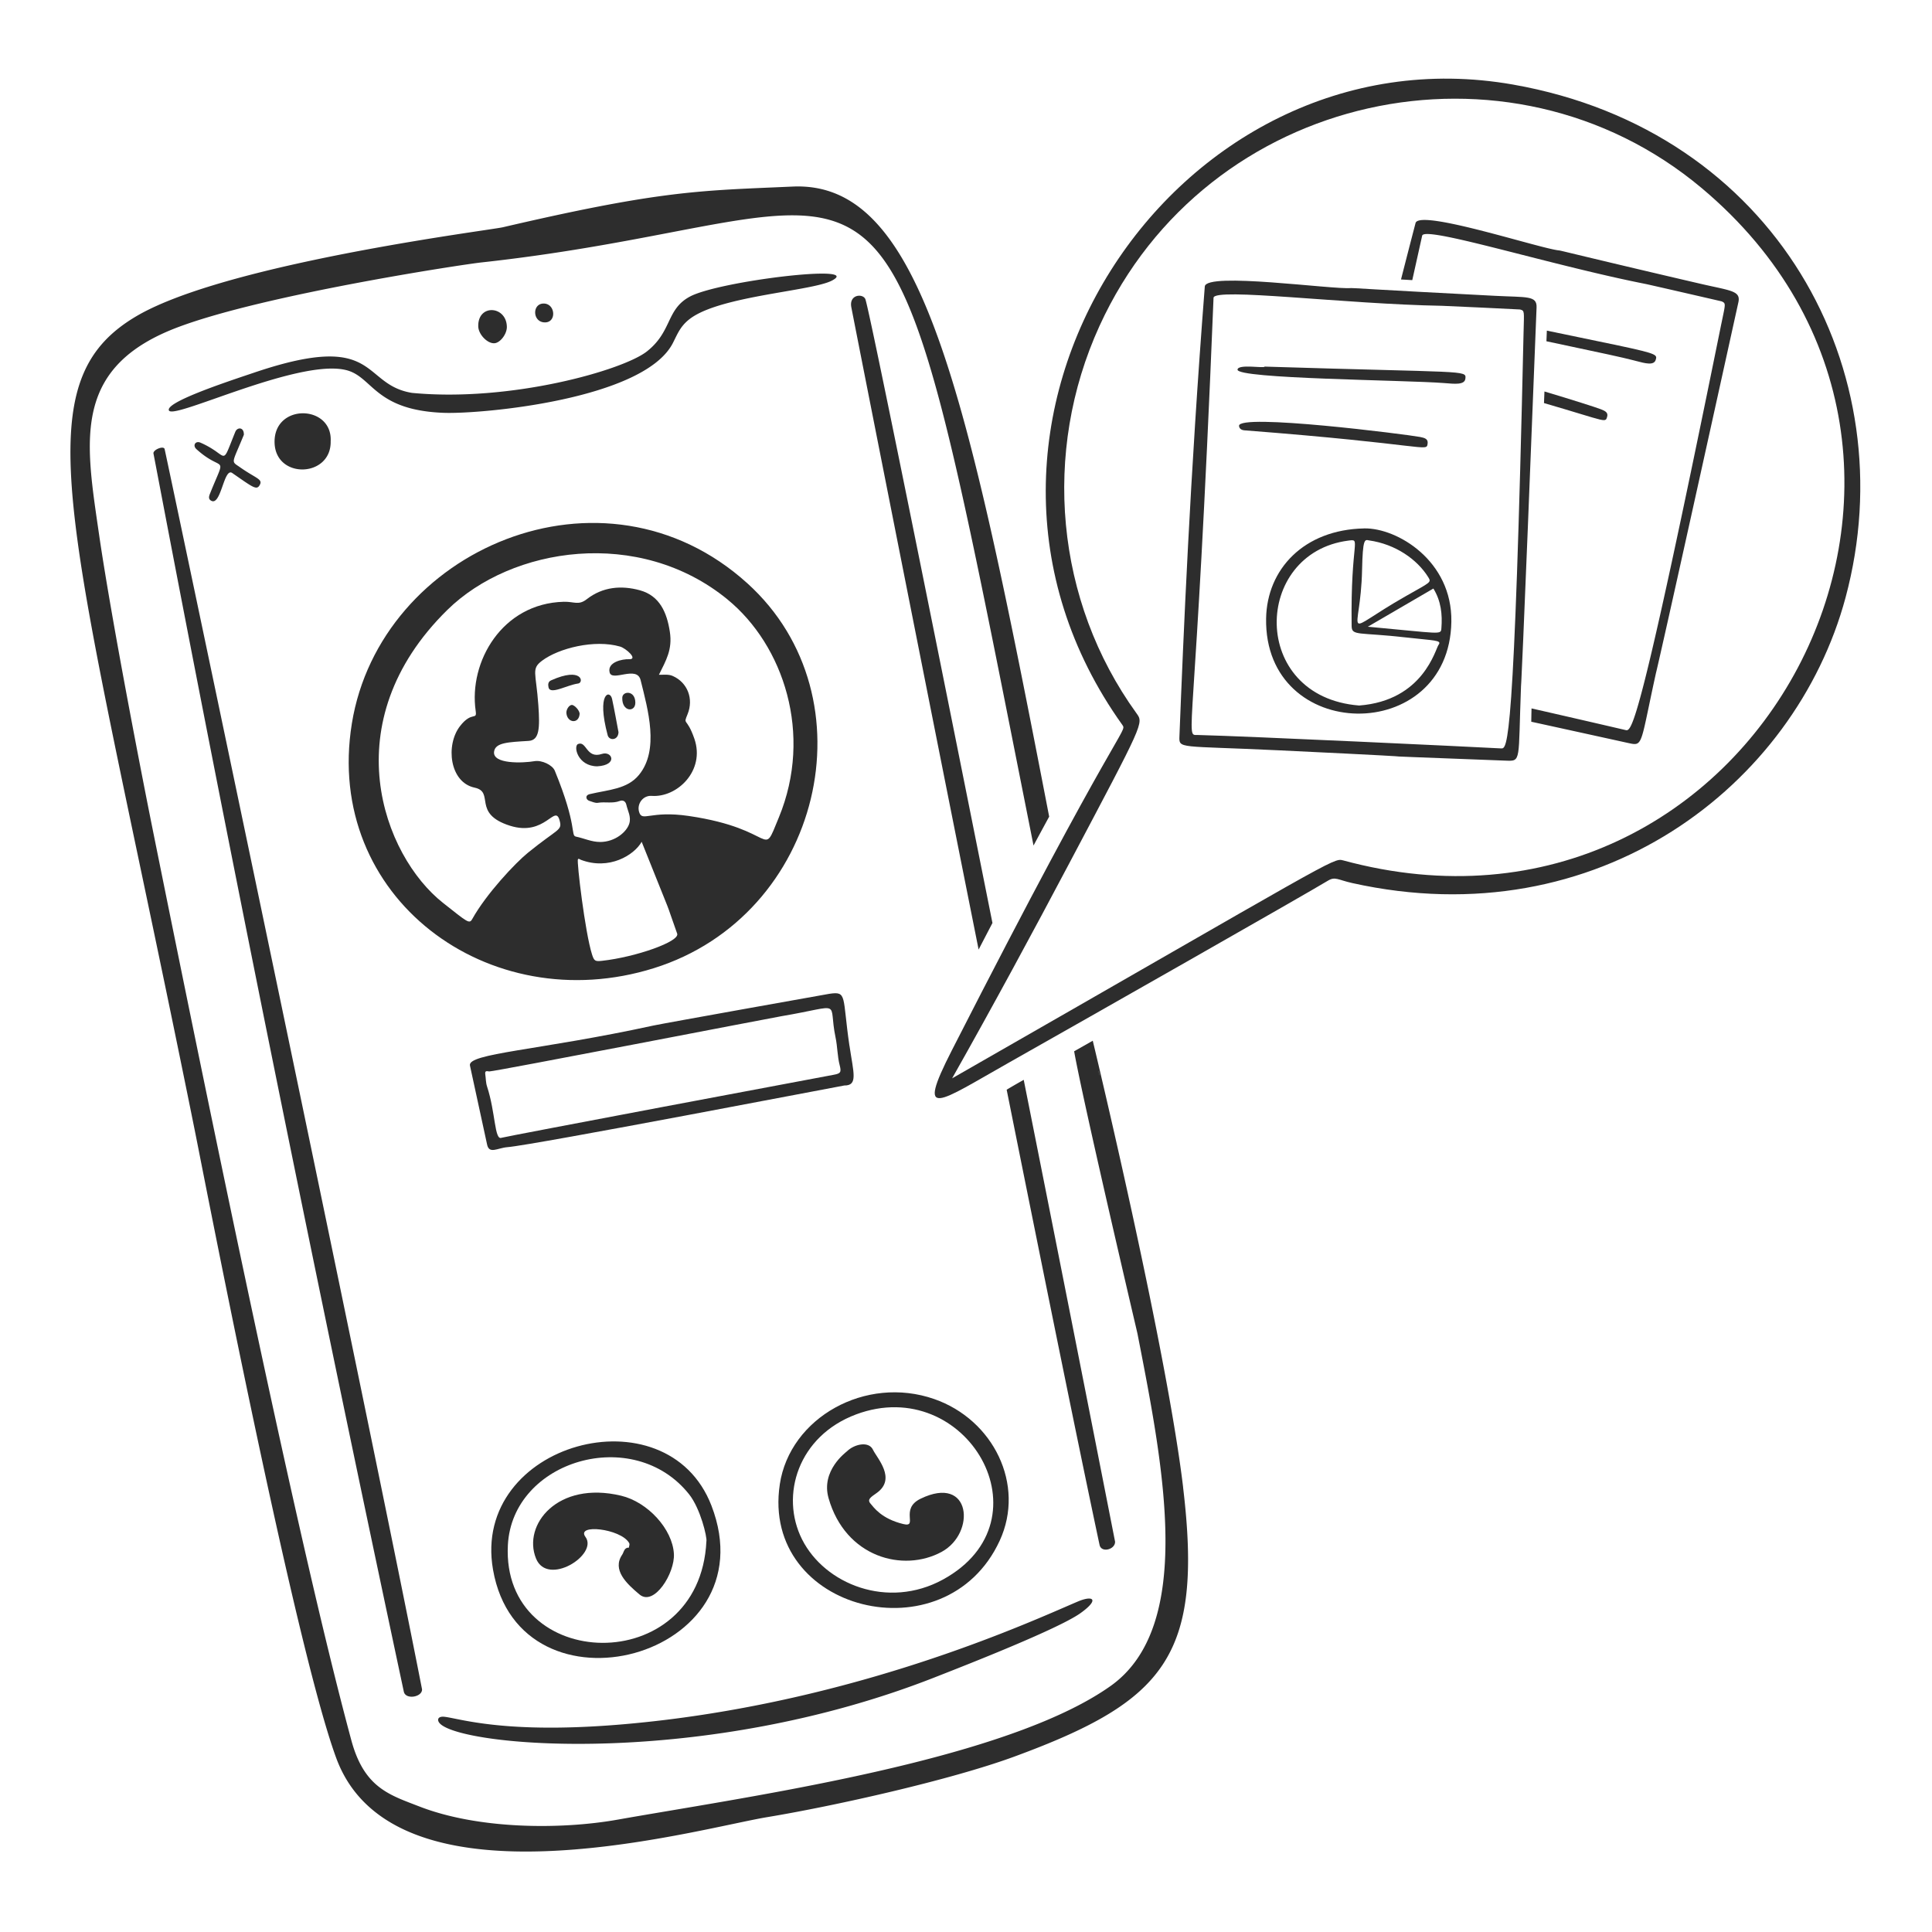<svg xmlns="http://www.w3.org/2000/svg" fill="none" viewBox="0 0 400 400" height="400" width="400"><g id="work-call-2--work-work-call"><g id="mobile"><path id="Subtract" fill="#2d2d2d" fill-rule="evenodd" d="M217.22 169.08c-17.23 -89.16 -26.388 -131.64 -53.104 -130.454l-3.866 0.168c-16.57 0.708 -25.348 1.084 -56.158 8.26 -0.38 0.088 -1.804 0.3 -4.02 0.634 -13.434 2.012 -55.992 8.39 -71.914 17.824 -20.524 12.162 -15.78 34.74 0.952 114.328 3.304 15.714 7.074 33.648 11.208 54.162 0.218 1.08 0.584 2.932 1.074 5.422l0 0.004c4.632 23.45 20.398 103.308 28.224 124.558 10.574 28.712 60.178 18.27 82.012 13.674 2.992 -0.63 5.46 -1.15 7.238 -1.444 13.676 -2.266 37.86 -7.64 51.2 -12.552 31.194 -11.478 39.058 -20.844 34.88 -55.728l0.01 0.004c-3.36 -28.03 -17.034 -85.49 -18.71 -92.47l-3.856 2.188c1.776 9.996 11.574 51.882 12.944 57.734l0.002 0.01 0 0.002 0.002 0.006 0.116 0.498 0.038 0.164 0.162 0.828c5.272 26.986 11.688 59.82 -5.734 72.178v-0.002c-19.238 13.646 -62.402 20.938 -91.202 25.804l-0.006 0c-3.926 0.664 -7.586 1.282 -10.882 1.866 -11.814 2.092 -28.83 2 -41.012 -2.736l-1.076 -0.414c-5.724 -2.192 -10.5 -4.022 -13 -13.288 -5.482 -20.332 -15.7 -62.516 -41.128 -188.57 -1.778 -8.81 -8.506 -43.114 -11.15 -61.396l-0.21 -1.442c-2.698 -18.544 -4.824 -33.16 16.752 -41.216 18.062 -6.746 58.692 -12.916 62.664 -13.348 15.814 -1.73 28.596 -4.18 39.094 -6.19 16.89 -3.236 27.862 -5.34 36.026 -1.486 15.142 7.144 20.62 34.77 36.26 113.64l2.93 14.756a1266.66 1266.66 0 0 1 3.24 -5.976Zm-11.744 22.014C192.684 127.028 180.234 65.34 179.188 62.01c-0.41 -1.3 -3.454 -1.128 -2.928 1.608 0.744 3.866 13.384 68.02 26.352 132.978 0.964 -1.856 1.916 -3.688 2.864 -5.5Zm2.942 34.514c7.804 38.91 15.088 74.81 19.234 94.25 0.364 1.722 3.254 0.96 3.212 -0.662h0.002a34555.436 34555.436 0 0 0 -18.916 -95.628l-0.602 0.34c-0.986 0.558 -1.966 1.13 -2.93 1.7Zm19.176 -3.144 -0.176 -0.88c0.226 0.792 0.272 1.386 0.176 0.88Zm-143.988 127.774c0.364 1.724 3.816 1.148 3.774 -0.474l0.002 0.002c-10.464 -53.496 -52.004 -250.95 -53.296 -256.78 -0.176 -0.792 -2.464 0.138 -2.31 0.92 0.182 0.928 0.566 2.942 1.146 5.984 4.79 25.114 22.91 120.156 50.684 250.348Zm10.538 5.586c-0.952 -0.192 -1.666 -0.336 -2.19 -0.388l-0.002 0.002c-1.326 -0.13 -1.568 0.706 -0.842 1.43 4.87 4.86 54.668 9.178 102.418 -9.59l1.008 -0.396c5.684 -2.228 24.582 -9.638 29.144 -12.882 4.01 -2.854 2.694 -3.786 -0.546 -2.412 -0.648 0.274 -1.428 0.612 -2.334 1.004l-0.004 0.002 -0.002 0.002c-12.228 5.3 -47.316 20.51 -91.416 24.37 -20.62 1.808 -30.664 -0.22 -35.234 -1.142ZM85.352 81.348c20.36 1.936 43.658 -4.69 48.596 -8.602 2.55 -2.02 3.552 -4.124 4.474 -6.06 0.974 -2.044 1.86 -3.9 4.386 -5.266 6.004 -3.248 36.132 -6.834 29.434 -3.326 -1.622 0.85 -5.472 1.518 -9.94 2.292 -6.006 1.04 -13.128 2.276 -17.456 4.41 -3.266 1.61 -4.134 3.38 -5.14 5.43 -0.124 0.254 -0.252 0.514 -0.386 0.778 -5.948 11.704 -39.648 14.76 -47.458 14.468 -9.352 -0.35 -12.74 -3.402 -15.482 -5.874 -1.45 -1.306 -2.72 -2.448 -4.594 -2.944 -6.02 -1.598 -18.294 2.712 -27.018 5.774 -5.388 1.892 -9.42 3.308 -9.788 2.56 -0.808 -1.636 11.13 -5.65 16.426 -7.432l1.198 -0.404c17.594 -5.96 21.448 -2.78 25.38 0.466 1.908 1.574 3.834 3.166 7.362 3.732h0.004l0.002 -0.002Zm-16.89 10.022c0.138 7.556 -11.51 7.916 -11.616 0.188 -0.11 -8.114 12.016 -7.796 11.616 -0.188Zm-17.97 -1.364 0 0.002h-0.004c0.038 -1.632 -1.364 -1.594 -1.764 -0.618 -0.338 0.826 -0.614 1.53 -0.85 2.126 -0.776 1.966 -1.088 2.754 -1.532 2.838 -0.296 0.056 -0.652 -0.2 -1.244 -0.626a18.12 18.12 0 0 0 -3.59 -2.08c-1.032 -0.452 -1.692 0.576 -0.83 1.354 1.806 1.636 3.1 2.28 3.906 2.684 0.516 0.256 0.834 0.414 0.964 0.67 0.212 0.414 -0.072 1.08 -0.818 2.83 -0.32 0.748 -0.72 1.692 -1.204 2.9l-0.008 0.016c-0.228 0.572 -0.486 1.22 0.252 1.59 1.036 0.52 1.688 -1.32 2.31 -3.076 0.592 -1.674 1.158 -3.27 2.002 -2.684l0.98 0.68c3.426 2.38 4.114 2.858 4.702 1.822 0.488 -0.86 -0.038 -1.172 -1.484 -2.036 -0.672 -0.4 -1.54 -0.92 -2.598 -1.664a24.13 24.13 0 0 0 -0.408 -0.28c-0.42 -0.282 -0.688 -0.464 -0.804 -0.716 -0.208 -0.456 0.084 -1.14 0.902 -3.06 0.302 -0.706 0.674 -1.58 1.12 -2.67Zm51.83 -18.94c1.218 -0.04 2.646 -1.906 2.618 -3.412h-0.002c-0.082 -4.368 -6.016 -4.792 -5.92 -0.088 0.032 1.636 1.844 3.552 3.304 3.5Zm10.304 -8.22c2.378 0.074 2.64 3.926 0.18 3.902 -2.608 -0.024 -2.672 -3.976 -0.18 -3.9Z" clip-rule="evenodd" stroke-width="2"></path></g><g id="bubble"><path id="vector" fill="#2d2d2d" d="M313.272 17.51c-69.99 -12.326 -125.146 70.704 -80.882 132.606 1.022 1.432 -0.764 -0.392 -35.332 67.368 -7.506 14.712 -2.838 10.796 12.016 2.41 16.422 -9.276 60.876 -34.54 65.874 -37.566 1.498 -0.904 2.046 -0.162 5.022 0.5 50.796 11.3 91.658 -20.136 102.136 -59.122 12.588 -46.86 -14.49 -96.626 -68.838 -106.196h0.004ZM278.028 178.12c-2 -0.544 -2.11 0.032 -80.904 45.14 8.382 -14.828 16.85 -30.516 24.226 -44.464 15.56 -29.41 15.444 -29.042 13.934 -31.134 -16.804 -23.272 -19.568 -54.048 -7.654 -80.164 22.18 -48.6 84.752 -62.088 124.714 -28.534 66.714 56.014 11.04 162.39 -74.316 139.154Z" stroke-width="2"></path></g><g id="data"><path id="Subtract_2" fill="#2d2d2d" fill-rule="evenodd" d="M338.904 153.96c1.24 -0.502 1.492 -3.45 3.936 -14.57h-0.004l0.002 -0.004c0.026 -0.09 0.588 -1.962 17.074 -76.79 0.446 -2.03 -0.974 -2.338 -5.156 -3.246 -0.834 -0.18 -1.78 -0.386 -2.842 -0.634a3443.026 3443.026 0 0 1 -26.908 -6.36c-1.626 -0.39 -2.054 -0.494 -2.194 -0.506 -1.22 -0.106 -4.616 -1.028 -8.698 -2.134 -8.698 -2.358 -20.51 -5.56 -21.04 -3.534a1936.306 1936.306 0 0 0 -3.01 11.68l2.332 0.136c0.66 -2.956 1.344 -6.022 2.048 -9.204 0.274 -1.24 9.276 1.052 20.666 3.952 8.094 2.06 17.396 4.426 25.626 6.052 0.916 0.186 15.692 3.586 15.734 3.604 0.798 0.382 0.784 0.444 0.2 3.26l-0.288 1.39 -0.002 -0.002c-17.172 84.678 -18.572 84.396 -19.826 84.1a4210.14 4210.14 0 0 0 -19.468 -4.48 385.55 385.55 0 0 0 -0.054 2.756c2.098 0.46 7.172 1.566 20.034 4.396 0.832 0.182 1.398 0.314 1.838 0.136Z" clip-rule="evenodd" stroke-width="2"></path><path id="Subtract_3" fill="#2d2d2d" fill-rule="evenodd" d="m320.172 70.654 0.086 -2.2 6.364 1.32c13.884 2.868 16.122 3.33 16.266 4.156 0.028 0.16 -0.022 0.332 -0.082 0.538l-0.004 0.016c-0.358 1.238 -2.128 0.768 -4.172 0.226l-0.348 -0.092c-2.432 -0.638 -7.37 -1.684 -13.02 -2.88l-5.09 -1.084Zm-0.506 12.798 0.096 -2.4c5.892 1.754 10.752 3.32 11.652 3.67h0.004c0.968 0.374 1.612 0.714 1.3 1.654 -0.07 0.214 -0.124 0.376 -0.232 0.48 -0.354 0.334 -1.294 0.048 -5.292 -1.164 -1.808 -0.548 -4.24 -1.286 -7.528 -2.24Z" clip-rule="evenodd" stroke-width="2"></path><path id="vector_2" fill="#2d2d2d" d="M314.904 142.256c-0.594 15.422 0.116 15.352 -3.128 15.228 -43.458 -1.686 -0.004 0.106 -46.984 -2.138 -20.868 -0.996 -20.706 -0.226 -20.6 -2.954 0.816 -20.494 2.148 -53.176 5.248 -93.074 0.24 -3.064 26.462 0.668 30.272 0.322 0.396 -0.036 3.226 0.24 29.858 1.608 6.542 0.336 8.658 -0.088 8.56 2.4 -3.068 78.472 -3.226 78.56 -3.23 78.606h0.004v0.002Zm0.54 -73.588c0.096 -4.28 0.24 -4.326 -0.738 -4.594 -0.046 -0.014 -15.192 -0.746 -16.126 -0.76 -20.19 -0.346 -47.242 -3.828 -47.33 -1.658 -3.774 93.718 -6.132 90.442 -3.248 90.516 10.832 0.276 55.53 2.392 62.796 2.778 1.286 0.07 2.714 0.096 4.644 -86.282h0.002Z" stroke-width="2"></path><path id="vector_3" fill="#2d2d2d" d="M282.43 109.4c6.834 -0.134 18.256 6.7 18.058 19.306 -0.4 25.724 -38.8 25.268 -38.354 -0.672 0.176 -10.178 7.81 -18.384 20.296 -18.628v-0.004Zm-1.056 36.672c13.34 -1.01 15.804 -11.698 16.468 -12.57 0.756 -0.996 -0.972 -0.86 -6.608 -1.512 -9.962 -1.14 -11.366 -0.272 -11.394 -2.378 -0.24 -17.918 2.082 -18.038 -0.686 -17.684 -19.776 2.54 -20.49 32.326 2.22 34.14v0.004Zm2.054 -34.188c-0.884 -0.208 -1.286 -0.364 -1.424 6.072 -0.304 14.232 -4.862 13.4 8.998 5.502 5.226 -2.976 5.39 -2.84 4.696 -3.968 -2.286 -3.672 -6.774 -6.834 -12.27 -7.608v0.002Zm-0.234 17.872c15.21 1.38 15.122 1.75 15.232 0.314 0.222 -2.876 -0.064 -5.62 -1.658 -8.22l-13.574 7.906Z" stroke-width="2"></path><path id="vector_4" fill="#2d2d2d" d="M261.82 75.9c41.824 1.308 41.764 0.68 41.574 2.48 -0.142 1.352 -2.17 1.108 -4.424 0.928 -8.124 -0.636 -42.934 -0.86 -42.754 -2.788 0.116 -1.22 5.602 -0.2 5.608 -0.62h-0.004Z" stroke-width="2"></path><path id="vector_5" fill="#2d2d2d" d="M293.998 90.466c1.018 0.2 1.714 0.42 1.572 1.4 -0.254 1.792 -0.014 0.166 -37.912 -2.77 -0.65 -0.05 -1.068 -0.354 -1.128 -0.904 -0.314 -2.696 34.806 1.76 37.47 2.276v-0.004l-0.002 0.002Z" stroke-width="2"></path></g><g id="screen"><path id="vector_6" fill="#2d2d2d" d="M72.848 149.79c5.848 -36.05 52.08 -56.028 81.91 -29 26.088 23.642 15.32 68.806 -19.384 79.66 -34.202 10.698 -68.358 -14.69 -62.526 -50.656v-0.004Zm77.758 -25.696c-18.292 -14.956 -44.67 -10.902 -57.992 2.188 -23.702 23.292 -13.26 50.9 -0.88 60.66 5.054 3.986 5.432 4.418 6.032 3.346 2.936 -5.266 8.938 -11.624 11.524 -13.726 6.252 -5.082 7.124 -4.562 6.594 -6.612 -0.958 -3.722 -2.922 3.364 -10.334 0.996 -7.884 -2.52 -3.042 -6.972 -7.294 -7.874 -5.188 -1.106 -6.04 -8.828 -3.014 -12.74 2.456 -3.174 3.538 -1.088 3.244 -3.128 -1.484 -10.174 5.47 -22.292 18.242 -22.614 2.134 -0.056 3.05 0.802 4.746 -0.526 3.332 -2.598 7.198 -2.898 11.008 -1.852 4.142 1.138 5.598 4.658 6.202 8.588 0.566 3.7 -0.792 5.93 -2.258 8.898 1.01 0.036 1.958 -0.148 2.866 0.258 3.05 1.354 4.364 4.722 3.06 7.912 -0.968 2.364 -0.176 0.498 1.41 5.078 2.286 6.612 -3.57 12.22 -8.838 11.832 -1.784 -0.134 -3.124 1.64 -2.598 3.35 0.65 2.114 2.23 -0.374 10.288 0.81 18.568 2.732 14.914 9.344 18.652 0.272 7.082 -17.214 0.972 -35.598 -10.662 -45.114h0.004l-0.002 -0.002ZM124.26 174.326c3.142 -0.024 5.516 -2.128 6.026 -3.816 0.428 -1.41 -0.318 -2.608 -0.608 -3.894 -0.18 -0.792 -0.764 -1.018 -1.386 -0.778 -1.48 0.566 -3.018 0.116 -4.516 0.374 -0.552 0.092 -1.184 -0.23 -1.77 -0.406 -0.646 -0.194 -0.986 -1.134 0.102 -1.392 3.88 -0.922 7.746 -1 10.188 -3.98 4.238 -5.174 1.866 -13.464 0.336 -19.624 -0.778 -3.134 -5.944 0.456 -6.422 -1.618 -0.494 -2.128 2.682 -2.764 4.014 -2.71 1.982 0.082 -0.598 -2.258 -1.848 -2.618 -5.29 -1.53 -12.708 0.346 -16.14 2.922 -2.286 1.718 -1.262 2.372 -0.778 9.182 0.34 4.848 0.216 7.294 -2.014 7.428 -4.258 0.262 -6.892 0.34 -7.15 2.226 -0.354 2.618 5.948 2.386 8.386 1.968 1.474 -0.254 3.69 0.778 4.184 1.976 4.756 11.592 3.216 13.408 4.386 13.648 1.682 0.346 3.262 1.12 5.018 1.106l-0.004 0.004 -0.004 0.002Zm8.588 -0.036c-1.566 2.778 -6.754 5.944 -12.592 3.722 -0.198 -0.074 -0.452 -0.336 -0.604 -0.102 -0.276 0.428 1.48 15.164 2.908 19.66 0.442 1.396 0.636 1.52 2.11 1.354 6.958 -0.774 16.112 -3.99 15.532 -5.622 -3.184 -8.916 0.212 -0.092 -7.354 -19.02v0.008Z" stroke-width="2"></path><path id="vector_7" fill="#2d2d2d" d="M128.056 151.61c-0.092 1.742 -1.936 1.764 -2.244 0.612 -2.36 -8.796 0.484 -9.48 0.908 -7.524 0.502 2.332 0.916 4.686 1.336 6.906v0.006Z" stroke-width="2"></path><path id="vector_8" fill="#2d2d2d" d="M123.638 158.66c-4.06 -0.046 -4.966 -4.2 -3.962 -4.616 1.792 -0.74 1.672 3.134 4.944 2.05 2.102 -0.696 3.41 2.322 -0.982 2.566Z" stroke-width="2"></path><path id="vector_9" fill="#2d2d2d" d="M119.694 141.514c-2.382 0.336 -5.782 2.4 -6.128 0.798 -0.142 -0.65 -0.064 -1.184 0.52 -1.446 6.46 -2.902 6.852 0.474 5.608 0.654v-0.006Z" stroke-width="2"></path><path id="vector_10" fill="#2d2d2d" d="M131.54 145.472c0.014 2.08 -2.806 1.916 -2.704 -1.032 0.05 -1.406 2.686 -1.566 2.704 1.032Z" stroke-width="2"></path><path id="vector_11" fill="#2d2d2d" d="M118.366 145.952c0.544 -0.046 1.7 1.174 1.636 1.894 -0.18 2.096 -2.552 1.84 -2.736 -0.194 -0.064 -0.732 0.53 -1.654 1.096 -1.7h0.004Z" stroke-width="2"></path><path id="vector_12" fill="#2d2d2d" d="M175.878 216.516c0.83 5.64 1.806 8.252 -1.078 8.224 -0.188 0 -64.286 12.334 -69.75 12.768 -2.05 0.162 -3.806 1.534 -4.216 -0.604 -0.01 -0.056 -3.52 -16.238 -3.534 -16.288 -0.576 -2.544 14.224 -3.12 38.008 -8.294 2.088 -0.456 36.11 -6.52 36.376 -6.562 3.764 -0.566 2.672 0.446 4.184 10.758l0.01 -0.004v0.002Zm-74.504 5.308c-0.234 0.07 -1.06 -0.392 -0.908 0.566 0.134 0.858 0.096 1.728 0.378 2.576 1.756 5.354 1.53 11.156 2.972 10.602 0.576 -0.222 65.662 -12.486 68.796 -13.048 1.438 -0.258 1.604 -0.544 1.24 -1.958 -0.494 -1.898 -0.456 -3.856 -0.858 -5.76 -1.636 -7.824 1.912 -6.63 -11.128 -4.424 -2.572 0.438 -59.508 11.478 -60.488 11.44l-0.004 0.004v0.002Z" stroke-width="2"></path><path id="vector_13" fill="#2d2d2d" d="M102.074 324.98c-4.584 -26.282 35.958 -37.262 45.224 -13.256 12.234 31.696 -39.64 45.26 -45.224 13.256Zm44.186 -5.894c0.148 -0.834 -1.222 -6.722 -3.59 -9.708 -11.486 -14.464 -36.598 -7.068 -37.52 10.514 -1.382 26.448 39.75 27.802 41.104 -0.81l0.004 0.004h0.002Z" stroke-width="2"></path><path id="vector_14" fill="#2d2d2d" d="M128.568 309.662c5.556 1.322 10.666 6.926 10.956 12.048 0.226 3.986 -4.092 10.93 -7.11 8.418 -2.71 -2.258 -5.732 -5.114 -3.59 -8.256 0.368 -0.54 0.382 -1.498 1.392 -1.446 -0.024 -0.332 0.254 -0.608 0.018 -1.004 -1.76 -2.944 -11.058 -3.986 -9.022 -1.222 2.71 3.686 -7.86 10.358 -10.242 4.456 -2.806 -6.962 4.464 -16.118 17.592 -12.994h0.006Z" stroke-width="2"></path><path id="vector_15" fill="#2d2d2d" d="M161.448 307.314c2.088 -13.814 17.766 -22.61 31.976 -17.656 12.246 4.272 18.904 17.73 13.55 29.332 -11.168 24.19 -49.504 14.67 -45.524 -11.672l-0.004 -0.004h0.002Zm15.786 -14.472c-11.924 4.45 -15.808 16.708 -11.168 25.89 4.682 9.266 17.748 14.532 29.152 8.302 22.518 -12.302 4.88 -42.726 -17.988 -34.194h0.004v0.002Z" stroke-width="2"></path><path id="vector_16" fill="#2d2d2d" d="M194.968 321.292c-7.994 4.34 -19.932 1.124 -23.42 -11.104 -1.636 -5.732 3.604 -9.508 3.828 -9.728 1.46 -1.44 4.478 -2.168 5.358 -0.316 0.824 1.742 4.916 5.986 0.802 8.944 -1.166 0.838 -2.068 1.322 -1.326 2.194 0.71 0.834 2.29 3.168 6.824 4.26 3.174 0.764 -0.834 -3.112 3.562 -5.246 10.508 -5.104 11.508 7.104 4.372 10.996Z" stroke-width="2"></path></g></g></svg>